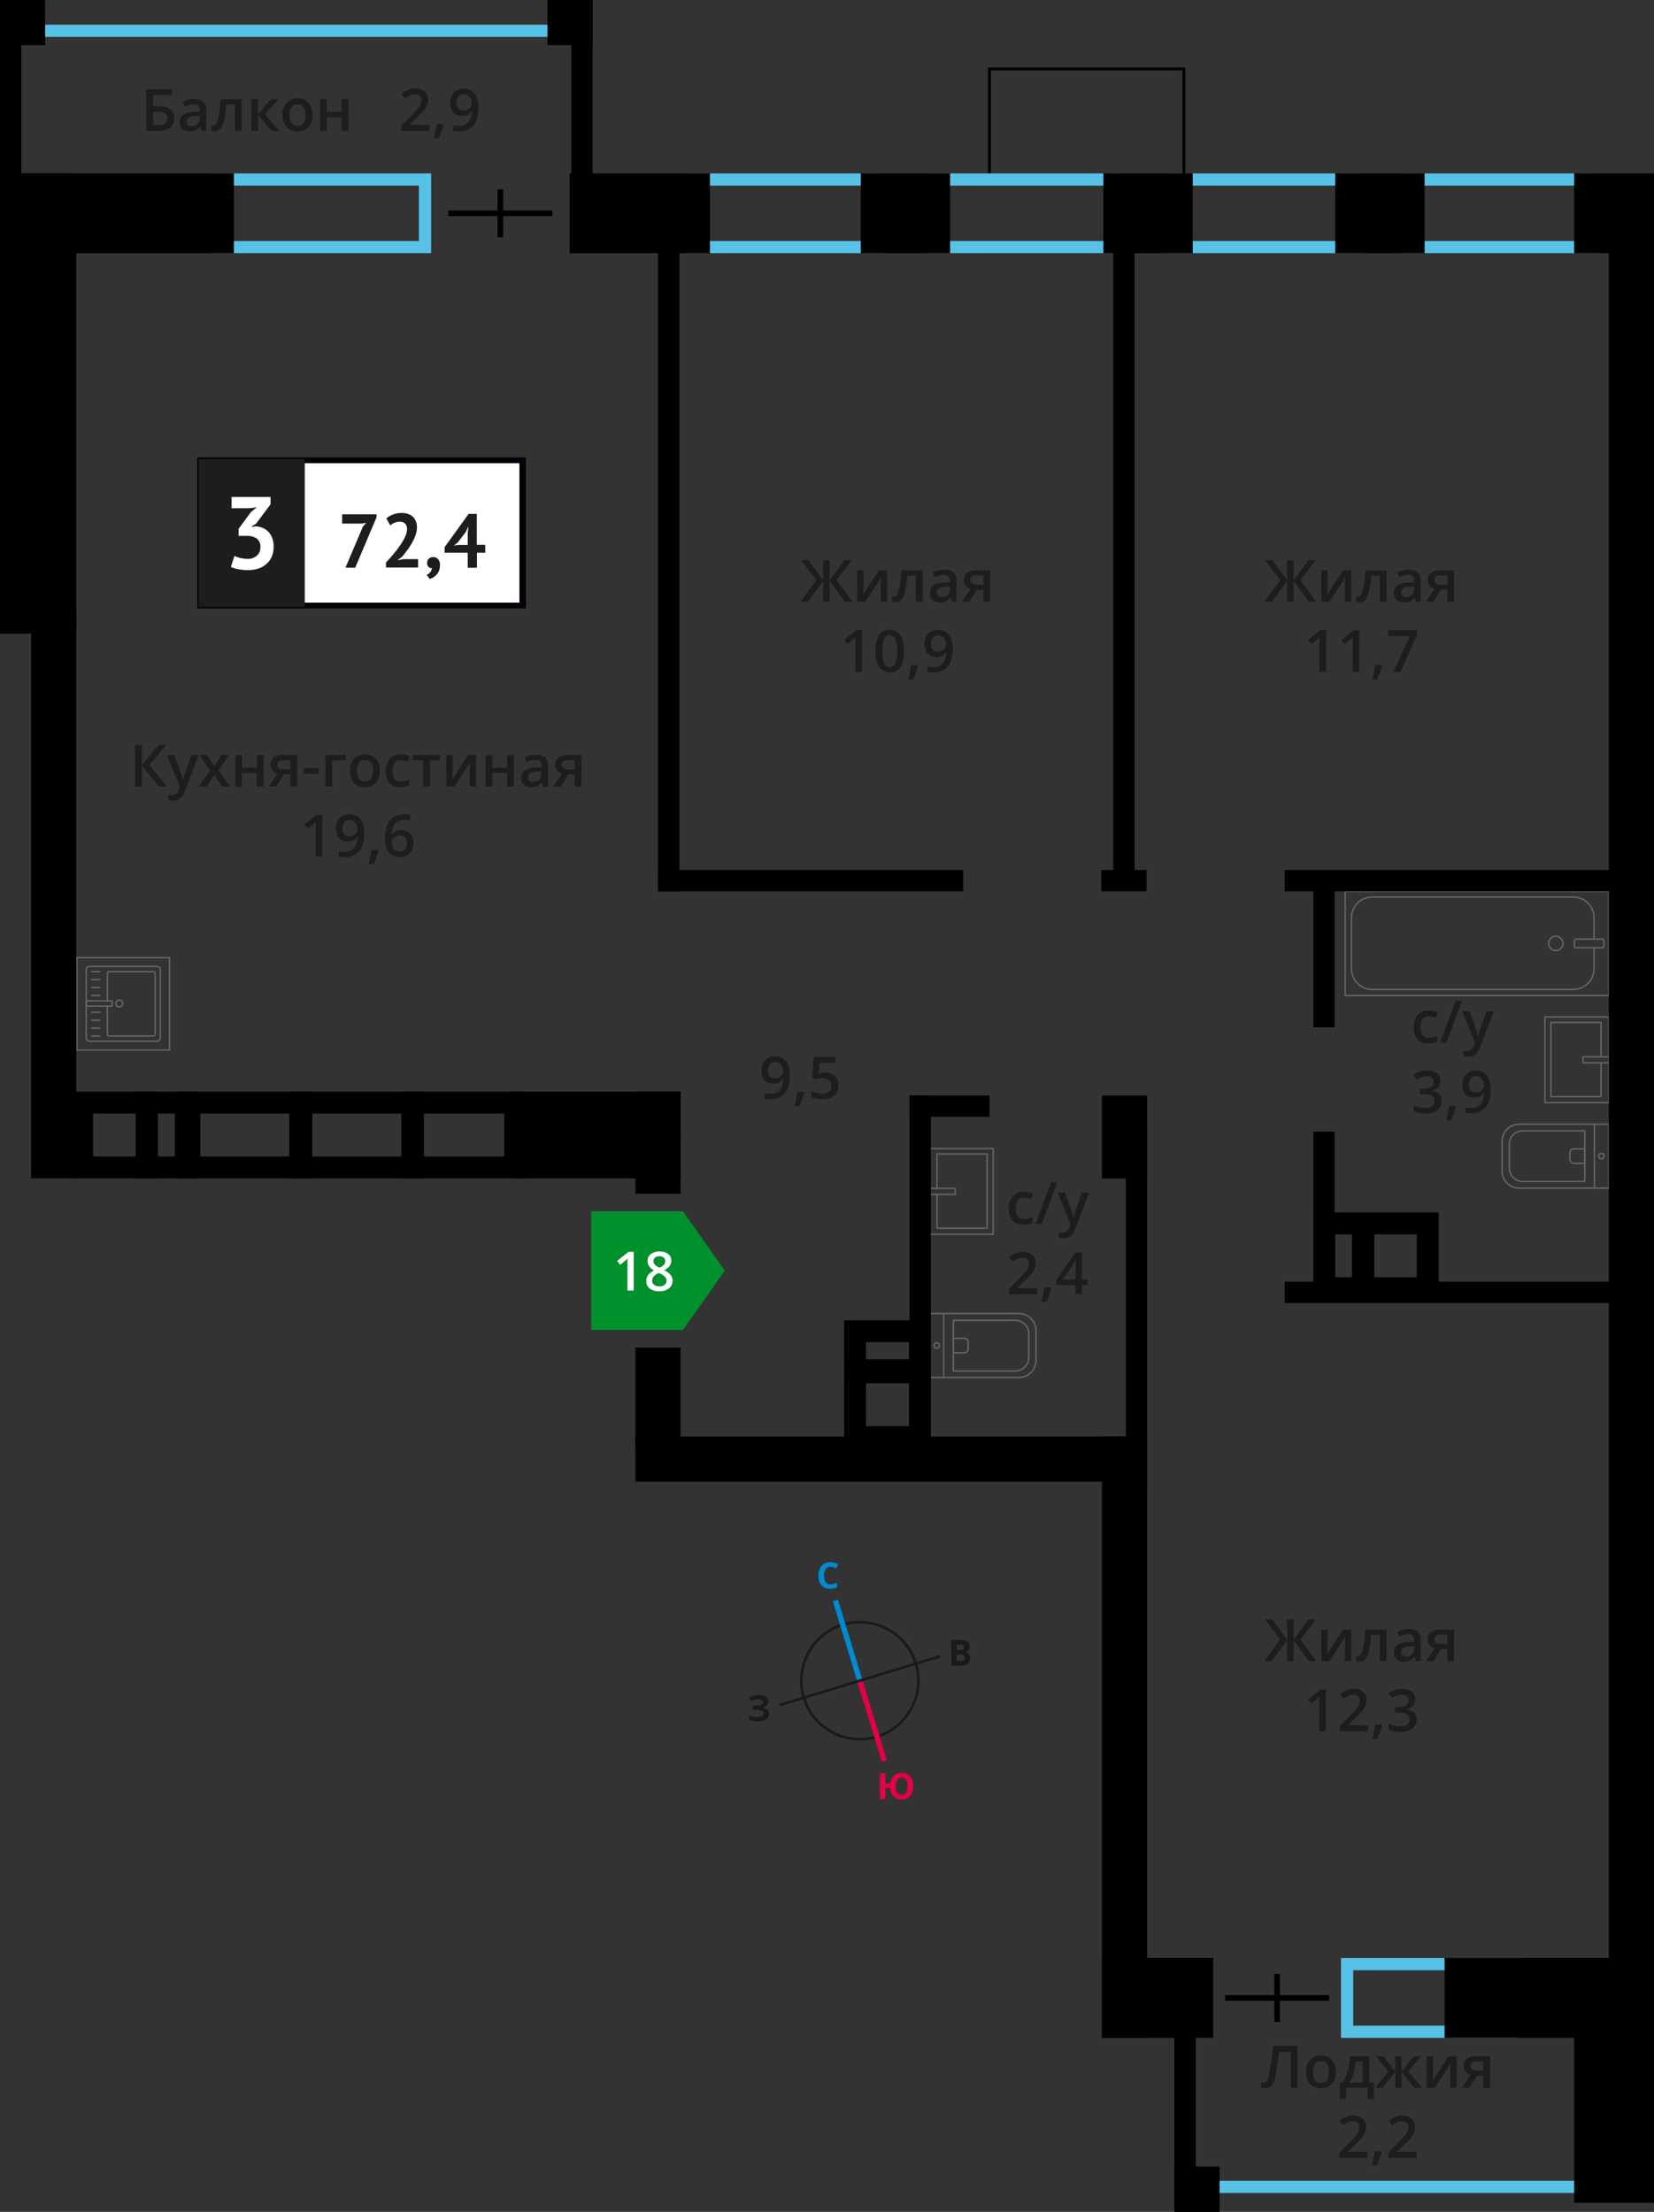 <svg xmlns="http://www.w3.org/2000/svg" width="551.11" height="737.12" viewBox="0 0 551.11 737.12">
  <rect x="0" y="0" width="551.11" height="737.12" fill="#333333" stroke="none"/>
  <defs>
    <style>
      .cls-1, .cls-10, .cls-11, .cls-12, .cls-2, .cls-3, .cls-4, .cls-9 {
        fill: none;
      }

      .cls-1, .cls-4 {
        stroke: #1a1a18;
      }

      .cls-1 {
        stroke-miterlimit: 22.93;
        stroke-width: 0.89px;
      }

      .cls-2 {
        stroke: #008ad1;
        stroke-width: 1.77px;
      }

      .cls-19, .cls-2, .cls-3, .cls-4 {
        stroke-miterlimit: 22.93;
      }

      .cls-3 {
        stroke: #e30045;
        stroke-width: 1.77px;
      }

      .cls-4 {
        stroke-width: 0.89px;
      }

      .cls-5 {
        isolation: isolate;
      }

      .cls-6 {
        fill: #008ad1;
      }

      .cls-7 {
        fill: #e30045;
      }

      .cls-8 {
        fill: #1a1a18;
      }

      .cls-9 {
        stroke: #58c2e6;
        stroke-width: 4.06px;
      }

      .cls-10, .cls-11, .cls-9 {
        stroke-miterlimit: 10;
      }

      .cls-10, .cls-11 {
        stroke: #000;
      }

      .cls-10 {
        stroke-width: 1.87px;
      }

      .cls-11, .cls-19 {
        stroke-width: 0.94px;
      }

      .cls-12 {
        stroke: #666;
        stroke-linecap: round;
        stroke-linejoin: round;
        stroke-width: 0.47px;
      }

      .cls-13 {
        fill: #666;
      }

      .cls-14 {
        fill: #58c2e6;
      }

      .cls-15 {
        fill: #00912c;
        fill-rule: evenodd;
      }

      .cls-16 {
        fill: #fff;
      }

      .cls-17, .cls-19 {
        fill: #1d1d1b;
      }

      .cls-18 {
        fill: #050007;
      }

      .cls-19 {
        stroke: #1d1d1b;
      }
    </style>
  </defs>
  <g id="doors">
    <g>
      <circle class="cls-1" cx="286.5" cy="560.1" r="19.5"/>
      <line class="cls-2" x1="278.36" y1="533.37" x2="286.5" y2="560.11"/>
      <line class="cls-3" x1="294.66" y1="586.85" x2="286.5" y2="560.11"/>
      <line class="cls-4" x1="259.74" y1="568.24" x2="286.5" y2="560.1"/>
      <line class="cls-4" x1="313.24" y1="551.94" x2="286.5" y2="560.1"/>
      <g class="cls-5">
        <path class="cls-6" d="M276.71,522.18a1.86,1.86,0,0,0-1.59.77,3.67,3.67,0,0,0-.56,2.16c0,1.91.73,2.86,2.17,2.86a6.92,6.92,0,0,0,2.19-.46V529a6.13,6.13,0,0,1-2.36.44,3.57,3.57,0,0,1-2.86-1.12,4.82,4.82,0,0,1-1-3.26,5.37,5.37,0,0,1,.48-2.34,3.46,3.46,0,0,1,1.4-1.55,4.19,4.19,0,0,1,2.13-.55,5.82,5.82,0,0,1,2.52.6l-.58,1.48c-.32-.15-.65-.28-1-.4A3,3,0,0,0,276.71,522.18Z"/>
      </g>
      <g class="cls-5">
        <path class="cls-7" d="M304.25,595.27a4.82,4.82,0,0,1-1,3.27,3.51,3.51,0,0,1-2.83,1.16,3.57,3.57,0,0,1-2.67-1,4.34,4.34,0,0,1-1.14-2.84H295v3.7h-1.82l0-8.58H295v3.37h1.68a4,4,0,0,1,1.16-2.6,3.66,3.66,0,0,1,2.6-.91,3.54,3.54,0,0,1,2.84,1.14A4.85,4.85,0,0,1,304.25,595.27Zm-5.76,0a3.94,3.94,0,0,0,.5,2.16,1.62,1.62,0,0,0,1.44.73c1.3,0,1.95-1,1.94-2.9a3.89,3.89,0,0,0-.49-2.17,1.62,1.62,0,0,0-1.44-.73,1.68,1.68,0,0,0-1.46.74A3.92,3.92,0,0,0,298.49,595.29Z"/>
      </g>
      <g class="cls-5">
        <path class="cls-8" d="M316.92,546.53h2.67a5.29,5.29,0,0,1,2.66.51,1.84,1.84,0,0,1,.83,1.65,2.12,2.12,0,0,1-.36,1.27,1.48,1.48,0,0,1-1,.59v.06a1.84,1.84,0,0,1,1.18.68,2.27,2.27,0,0,1,.37,1.32,2.18,2.18,0,0,1-.85,1.84,3.64,3.64,0,0,1-2.3.66H317Zm1.83,3.39h1.06a2,2,0,0,0,1.07-.23.87.87,0,0,0,.33-.76.76.76,0,0,0-.36-.71,2.42,2.42,0,0,0-1.15-.21h-.95Zm0,1.45v2.23H320a1.78,1.78,0,0,0,1.11-.29,1.06,1.06,0,0,0,.36-.88c0-.72-.52-1.07-1.53-1.07Z"/>
      </g>
      <g class="cls-5">
        <path class="cls-8" d="M256,567a1.74,1.74,0,0,1-.58,1.37,2.85,2.85,0,0,1-1.59.7v0a3.28,3.28,0,0,1,1.82.65,1.73,1.73,0,0,1,.63,1.39,2.17,2.17,0,0,1-1,1.87,4.55,4.55,0,0,1-2.66.7,8.18,8.18,0,0,1-3-.46v-1.52a5.85,5.85,0,0,0,1.3.41,7.79,7.79,0,0,0,1.39.14c1.44,0,2.16-.43,2.16-1.27a1,1,0,0,0-.7-.87,5.43,5.43,0,0,0-2.06-.3h-.8v-1.42h.73a5.63,5.63,0,0,0,2-.26.9.9,0,0,0,.62-.86.79.79,0,0,0-.39-.7,2.2,2.2,0,0,0-1.18-.26,4.34,4.34,0,0,0-2.33.71l-.8-1.22a5.49,5.49,0,0,1,1.56-.71,6.8,6.8,0,0,1,1.82-.24,3.84,3.84,0,0,1,2.24.58A1.8,1.8,0,0,1,256,567Z"/>
      </g>
    </g>
  </g>
  <g id="Layer_7" data-name="Layer 7">
    <g>
      <polyline class="cls-9" points="186.02 10.26 13.15 10.26 0 10.26"/>
      <g>
        <line class="cls-10" x1="425.54" y1="657.83" x2="425.54" y2="673.83"/>
        <line class="cls-10" x1="442.89" y1="665.83" x2="408.19" y2="665.83"/>
      </g>
      <g>
        <line class="cls-10" x1="166.72" y1="63.09" x2="166.72" y2="79.08"/>
        <line class="cls-10" x1="184.08" y1="71.08" x2="149.37" y2="71.08"/>
      </g>
      <polyline class="cls-9" points="398.8 728.8 518.64 728.8 527.75 728.8"/>
      <rect class="cls-11" x="329.68" y="22.97" width="64.78" height="36.74" transform="translate(724.14 82.68) rotate(180)"/>
      <g>
        <path class="cls-12" d="M309.61,437.74h29.9a5.69,5.69,0,0,1,5.69,5.69v9.93a5.69,5.69,0,0,1-5.69,5.69h-29.9a0,0,0,0,1,0,0V437.74a0,0,0,0,1,0,0Z"/>
        <path class="cls-12" d="M317.65,440h20.63a4.51,4.51,0,0,1,4.51,4.51v7.87a4.51,4.51,0,0,1-4.51,4.51H317.65a0,0,0,0,1,0,0V440A0,0,0,0,1,317.65,440Z"/>
        <path class="cls-12" d="M317.65,446h3.64a1.29,1.29,0,0,1,1.29,1.29v2.25a1.29,1.29,0,0,1-1.29,1.29h-3.64a0,0,0,0,1,0,0V446A0,0,0,0,1,317.65,446Z"/>
        <circle class="cls-12" cx="312.12" cy="448.4" r="0.9"/>
        <line class="cls-12" x1="314.43" y1="437.74" x2="314.43" y2="459.06"/>
      </g>
      <g>
        <rect class="cls-12" x="309.61" y="382.76" width="21.32" height="28.56"/>
        <polyline class="cls-12" points="309.61 398.05 318.25 398.05 318.25 396.04 309.61 396.04"/>
        <polyline class="cls-12" points="312.22 398.05 312.22 409.31 328.91 409.31 328.91 384.57 312.22 384.57 312.22 396.04"/>
      </g>
      <g>
        <g>
          <rect class="cls-12" x="474.79" y="270.47" width="34.73" height="87.85" transform="translate(806.54 -177.75) rotate(90)"/>
          <rect class="cls-12" x="528.07" y="309.49" width="2.89" height="9.82" rx="0.49" transform="translate(843.91 -215.12) rotate(90)"/>
          <path class="cls-12" d="M531.12,313v-7.16a6.9,6.9,0,0,0-6.9-6.9h-67a6.9,6.9,0,0,0-6.9,6.9v17a6.9,6.9,0,0,0,6.9,6.9h67a6.9,6.9,0,0,0,6.9-6.9v-7"/>
          <circle class="cls-12" cx="518.4" cy="314.39" r="2.39"/>
        </g>
        <g>
          <path class="cls-12" d="M500.48,374.63h29.9a5.69,5.69,0,0,1,5.69,5.69v9.93a5.69,5.69,0,0,1-5.69,5.69h-29.9a0,0,0,0,1,0,0V374.63a0,0,0,0,1,0,0Z" transform="translate(1036.56 770.59) rotate(-180)"/>
          <path class="cls-12" d="M502.89,376.85h20.63a4.51,4.51,0,0,1,4.51,4.51v7.87a4.51,4.51,0,0,1-4.51,4.51H502.89a0,0,0,0,1,0,0V376.85A0,0,0,0,1,502.89,376.85Z" transform="translate(1030.93 770.59) rotate(-180)"/>
          <path class="cls-12" d="M523.1,382.88h3.64a1.29,1.29,0,0,1,1.29,1.29v2.25a1.29,1.29,0,0,1-1.29,1.29H523.1a0,0,0,0,1,0,0v-4.83A0,0,0,0,1,523.1,382.88Z" transform="translate(1051.14 770.59) rotate(-180)"/>
          <circle class="cls-12" cx="533.56" cy="385.29" r="0.9"/>
          <line class="cls-12" x1="531.25" y1="374.63" x2="531.25" y2="395.95"/>
        </g>
        <g>
          <rect class="cls-12" x="514.76" y="338.92" width="21.32" height="28.56" transform="translate(1050.84 706.39) rotate(-180)"/>
          <polyline class="cls-12" points="536.08 354.2 527.43 354.2 527.43 352.19 536.08 352.19"/>
          <polyline class="cls-12" points="533.46 354.2 533.46 365.46 516.77 365.46 516.77 340.73 533.46 340.73 533.46 352.19"/>
        </g>
      </g>
      <g>
        <g>
          <rect class="cls-12" x="28.61" y="322.2" width="24.94" height="24.69" rx="1.09" transform="translate(-293.48 375.62) rotate(-90)"/>
          <path class="cls-12" d="M35.77,333.56v-9.14a.6.6,0,0,1,.6-.6H51.08a.6.6,0,0,1,.6.6v20.26a.6.6,0,0,1-.6.6H36.37a.6.6,0,0,1-.6-.6V335.3"/>
          <circle class="cls-12" cx="39.74" cy="334.43" r="1.13"/>
          <rect class="cls-12" x="32.18" y="330.11" width="1.74" height="8.64" transform="translate(-301.38 367.48) rotate(-90)"/>
          <line class="cls-12" x1="30.56" y1="345.28" x2="33.2" y2="345.28"/>
          <line class="cls-12" x1="30.56" y1="342.63" x2="33.2" y2="342.63"/>
          <line class="cls-12" x1="30.56" y1="339.99" x2="33.2" y2="339.99"/>
          <line class="cls-12" x1="30.56" y1="337.34" x2="33.2" y2="337.34"/>
          <line class="cls-12" x1="30.56" y1="331.76" x2="33.2" y2="331.76"/>
          <line class="cls-12" x1="30.56" y1="329.11" x2="33.2" y2="329.11"/>
          <line class="cls-12" x1="30.56" y1="326.47" x2="33.2" y2="326.47"/>
          <line class="cls-12" x1="30.56" y1="323.82" x2="33.2" y2="323.82"/>
        </g>
        <path class="cls-13" d="M56.25,319.38v30.34H25.9V319.38H56.25m.47-.47H25.43v31.28H56.72V318.91Z"/>
      </g>
      <path class="cls-14" d="M139.58,61.85V80.32H74.75V61.85h64.83m4.07-4.07h-73V84.39h73V57.78Z"/>
      <path class="cls-14" d="M502,656.59v18.48H450.89V656.59H502m4.06-4.06H446.82v26.6H506v-26.6Z"/>
      <path class="cls-14" d="M290.31,61.85V80.32H232.86V61.85h57.45m4.07-4.07H228.8V84.39h65.58V57.78Z"/>
      <path class="cls-14" d="M370.33,61.85V80.32H312.87V61.85h57.46m4.06-4.07H308.81V84.39h65.58V57.78Z"/>
      <path class="cls-14" d="M450.16,61.85V80.32H392.61V61.85h57.55m4.06-4.07H388.55V84.39h65.67V57.78Z"/>
      <path class="cls-14" d="M528.32,61.85V80.32H470.77V61.85h57.55m4.06-4.07H466.71V84.39h65.67V57.78Z"/>
      <g>
        <rect x="152.57" y="37.79" width="82.68" height="7.09" transform="translate(152.57 235.25) rotate(-90)"/>
        <rect x="182.42" width="15.04" height="15.04"/>
      </g>
      <rect y="57.78" width="77.93" height="26.61"/>
      <rect x="189.79" y="57.78" width="46.77" height="26.61"/>
      <rect x="286.8" y="57.78" width="29.78" height="26.61"/>
      <rect x="367.63" y="57.78" width="29.78" height="26.61"/>
      <rect x="444.9" y="57.78" width="29.78" height="26.61"/>
      <rect x="524.51" y="57.78" width="26.61" height="26.61"/>
      <rect x="481.35" y="652.53" width="69.77" height="26.61" transform="translate(1032.46 1331.66) rotate(180)"/>
      <rect x="367.17" y="652.53" width="37.09" height="26.61" transform="translate(771.43 1331.66) rotate(180)"/>
      <rect x="497.03" y="680.01" width="81.56" height="26.61" transform="translate(-155.5 1231.12) rotate(-90)"/>
      <rect x="-63.99" y="121.77" width="153.39" height="25.41" transform="translate(147.18 121.77) rotate(90)"/>
      <rect x="360.87" y="371.4" width="27.64" height="15.04" transform="translate(753.61 4.23) rotate(90)"/>
      <rect x="115.04" y="185.73" width="215.51" height="7.09" transform="translate(33.53 412.08) rotate(-90)"/>
      <rect x="219.26" y="289.94" width="101.66" height="7.09"/>
      <rect x="366.95" y="289.94" width="15.07" height="7.09"/>
      <rect x="303.06" y="365.1" width="26.63" height="7.09"/>
      <rect x="416.72" y="314.38" width="48.88" height="7.09" transform="translate(759.09 -123.24) rotate(90)"/>
      <rect x="267.9" y="184.55" width="213.17" height="7.09" transform="translate(562.59 -186.38) rotate(90)"/>
      <rect x="317.44" y="432.84" width="122.45" height="7.09" transform="translate(815.05 57.72) rotate(90)"/>
      <rect x="245.43" y="422.73" width="122.36" height="7.09" transform="translate(732.88 119.67) rotate(90)"/>
      <rect x="413.26" y="401.51" width="55.8" height="7.09" transform="translate(846.22 -36.11) rotate(90)"/>
      <rect x="428.06" y="289.94" width="113.08" height="7.09"/>
      <rect x="428.06" y="427.13" width="113.08" height="7.09"/>
      <g>
        <rect x="353.49" y="692.23" width="82.68" height="7.09" transform="translate(1090.61 300.95) rotate(90)"/>
        <rect x="391.28" y="722.08" width="15.04" height="15.04" transform="translate(797.6 1459.2) rotate(-180)"/>
      </g>
      <g>
        <rect x="-37.79" y="37.79" width="82.68" height="7.09" transform="translate(-37.79 44.89) rotate(-90)"/>
        <rect width="15.04" height="15.04" transform="translate(15.04 15.04) rotate(180)"/>
      </g>
      <rect x="211.71" y="478.73" width="170.5" height="15.04"/>
      <rect x="274.49" y="571.41" width="200.41" height="15.04" transform="translate(953.62 204.24) rotate(90)"/>
      <rect x="202.23" y="373.3" width="34.02" height="15.04" transform="translate(600.05 161.58) rotate(90)"/>
      <rect x="202.23" y="458.58" width="34.02" height="15.04" transform="translate(685.33 246.86) rotate(90)"/>
      <rect x="-69.19" y="283.24" width="174.17" height="15.04" transform="translate(308.65 272.87) rotate(90)"/>
      <rect x="7.2" y="374.49" width="21.37" height="15.04" transform="translate(399.9 364.12) rotate(90)"/>
      <rect x="170.79" y="363.81" width="55.96" height="15.04" transform="translate(397.55 742.65) rotate(180)"/>
      <rect x="170.79" y="377.66" width="55.96" height="15.04" transform="translate(397.55 770.36) rotate(180)"/>
      <rect x="242.1" y="353.69" width="602.99" height="15.04" transform="translate(904.8 -182.39) rotate(90)"/>
      <path d="M450.61,411.36v14.29h-5.69V411.36h5.69m7.3-7.3H437.62V433h20.29V404.06Z"/>
      <path d="M472.08,411.36v14.29H457.8V411.36h14.28m7.31-7.3H450.5V433h28.89V404.06Z"/>
      <path d="M45.25,371.11V385.4H31V371.11H45.25m7.31-7.3H23.67V392.7H52.56V363.81Z"/>
      <g>
        <rect x="353.49" y="692.23" width="82.68" height="7.09" transform="translate(1090.61 300.95) rotate(90)"/>
        <rect x="391.28" y="722.08" width="15.04" height="15.04" transform="translate(797.6 1459.2) rotate(-180)"/>
      </g>
      <path d="M302.85,447.3V453H288.56V447.3h14.29m7.3-7.3H281.26v20.29h28.89V440Z"/>
      <path d="M302.85,461v14.29H288.56V461h14.29m7.3-7.3H281.26v28.89h28.89V453.7Z"/>
      <path d="M58.26,371.11V385.4H52.57V371.11h5.69m7.3-7.3H45.27V392.7H65.56V363.81Z"/>
      <path d="M96.75,371.11V385.4h-30V371.11h30m7.3-7.3H59.41V392.7h44.64V363.81Z"/>
      <path d="M133.72,371.11V385.4h-30V371.11h30m7.3-7.3H96.38V392.7H141V363.81Z"/>
      <path d="M168,371.11V385.4H141.23V371.11H168m7.3-7.3H133.92V392.7h41.35V363.81Z"/>
      <g>
        <polygon class="cls-15" points="227.56 403.68 227.56 403.69 234.54 413.57 241.52 423.45 234.54 433.34 227.56 443.22 227.56 443.23 227.55 443.23 196.99 443.23 196.99 403.68 227.55 403.68 227.56 403.68"/>
        <g>
          <path class="cls-16" d="M211.14,430.1h-2.07v-8.31c0-1,0-1.78.07-2.36-.14.14-.3.29-.5.46s-.85.71-2,1.62l-1-1.31,3.78-3h1.73Z"/>
          <path class="cls-16" d="M219.71,417.06a4.57,4.57,0,0,1,2.9.84,2.71,2.71,0,0,1,1.06,2.25q0,2-2.37,3.15a6.18,6.18,0,0,1,2.15,1.6,3,3,0,0,1,.64,1.86,3.14,3.14,0,0,1-1.17,2.56,4.87,4.87,0,0,1-3.18,1,5.19,5.19,0,0,1-3.25-.9,3.06,3.06,0,0,1-1.15-2.54,3.3,3.3,0,0,1,.6-1.94,5.24,5.24,0,0,1,2-1.53,5,5,0,0,1-1.68-1.48,3.2,3.2,0,0,1-.5-1.77,2.65,2.65,0,0,1,1.1-2.23A4.66,4.66,0,0,1,219.71,417.06Zm-2.39,9.7a1.71,1.71,0,0,0,.65,1.43,2.77,2.77,0,0,0,1.74.5,2.69,2.69,0,0,0,1.77-.52,1.75,1.75,0,0,0,.63-1.42,1.84,1.84,0,0,0-.59-1.31,5.5,5.5,0,0,0-1.76-1.09l-.25-.11a4.49,4.49,0,0,0-1.68,1.12A2.14,2.14,0,0,0,217.32,426.76Zm2.37-8.11a2.19,2.19,0,0,0-1.42.44,1.45,1.45,0,0,0-.53,1.18,1.68,1.68,0,0,0,.19.82,2.29,2.29,0,0,0,.56.66,7.18,7.18,0,0,0,1.25.71,4,4,0,0,0,1.5-1,1.79,1.79,0,0,0,.43-1.2,1.43,1.43,0,0,0-.54-1.18A2.23,2.23,0,0,0,219.69,418.65Z"/>
        </g>
      </g>
      <g>
        <path class="cls-17" d="M272,193.38l-5.08-6.71h2.44l4.93,6.73v-6.73h2.16v6.73l4.94-6.73h2.43l-5.07,6.71,5.29,7.18h-2.51l-5.08-7v7h-2.16v-7l-5.08,7h-2.52Z"/>
        <path class="cls-17" d="M287.74,190.06v5.38c0,.63-.05,1.55-.15,2.77l5.28-8.15h2.72v10.5h-2.15v-5.29q0-.44.06-1.41c0-.66.06-1.13.09-1.43l-5.26,8.13h-2.72v-10.5Z"/>
        <path class="cls-17" d="M307.41,200.56h-2.25V191.8h-2.9a37,37,0,0,1-.72,5.29,7,7,0,0,1-1.17,2.77,2.36,2.36,0,0,1-1.89.87,3.16,3.16,0,0,1-1.23-.21v-1.74a2,2,0,0,0,.71.13c.64,0,1.15-.73,1.52-2.18a41,41,0,0,0,.87-6.67h7.06Z"/>
        <path class="cls-17" d="M317.18,200.56l-.45-1.46h-.08a4.19,4.19,0,0,1-1.53,1.31,4.84,4.84,0,0,1-2,.34,3.37,3.37,0,0,1-2.42-.83,3.14,3.14,0,0,1-.87-2.37,2.77,2.77,0,0,1,1.21-2.45,6.94,6.94,0,0,1,3.67-.9l1.82-.06v-.56a2.17,2.17,0,0,0-.47-1.51,1.94,1.94,0,0,0-1.46-.49,5,5,0,0,0-1.55.23,12.7,12.7,0,0,0-1.42.56l-.73-1.59a7.5,7.5,0,0,1,1.88-.68,8.22,8.22,0,0,1,1.91-.23,4.56,4.56,0,0,1,3,.87,3.43,3.43,0,0,1,1,2.75v7.07ZM313.85,199a2.73,2.73,0,0,0,1.95-.68,2.45,2.45,0,0,0,.74-1.9v-.91l-1.35,0a4.63,4.63,0,0,0-2.29.53,1.59,1.59,0,0,0-.72,1.44,1.41,1.41,0,0,0,.42,1.09A1.8,1.8,0,0,0,313.85,199Z"/>
        <path class="cls-17" d="M323,200.56h-2.5l2.93-4.3a3.11,3.11,0,0,1-1.67-1.09,3,3,0,0,1-.61-1.94,2.79,2.79,0,0,1,1.06-2.33,4.58,4.58,0,0,1,2.91-.84h4.79v10.5h-2.24v-4h-2.12Zm.32-7.31a1.35,1.35,0,0,0,.62,1.21,2.94,2.94,0,0,0,1.65.4h2.08v-3.11h-2.44a2.27,2.27,0,0,0-1.41.39A1.33,1.33,0,0,0,323.28,193.25Z"/>
        <path class="cls-17" d="M287.2,223.91H285v-9c0-1.07,0-1.92.08-2.54-.15.15-.33.32-.54.5s-.92.77-2.13,1.75l-1.12-1.42,4.08-3.21h1.86Z"/>
        <path class="cls-17" d="M301.17,217a9.81,9.81,0,0,1-1.17,5.37,4.39,4.39,0,0,1-7.07-.05,9.7,9.7,0,0,1-1.2-5.32,9.87,9.87,0,0,1,1.17-5.42,4.39,4.39,0,0,1,7.07.08A9.73,9.73,0,0,1,301.17,217ZM294,217a10.06,10.06,0,0,0,.59,4.05,2,2,0,0,0,3.74,0,9.87,9.87,0,0,0,.6-4,10,10,0,0,0-.6-4.05,2,2,0,0,0-3.74,0A10.18,10.18,0,0,0,294,217Z"/>
        <path class="cls-17" d="M305.92,221.87a32.83,32.83,0,0,1-1.67,4.55H302.6a47.22,47.22,0,0,0,1-4.77h2.19Z"/>
        <path class="cls-17" d="M317.45,216q0,4.11-1.65,6.13a6.06,6.06,0,0,1-5,2A7.78,7.78,0,0,1,309,224v-1.87a6.29,6.29,0,0,0,1.71.23,4.35,4.35,0,0,0,3.37-1.21,5.92,5.92,0,0,0,1.21-3.82h-.11a3.35,3.35,0,0,1-1.35,1.23,4.18,4.18,0,0,1-1.86.38,3.75,3.75,0,0,1-2.9-1.14,4.52,4.52,0,0,1-1.05-3.16,4.8,4.8,0,0,1,1.22-3.46,4.35,4.35,0,0,1,3.33-1.29,4.42,4.42,0,0,1,4.28,2.82A8.16,8.16,0,0,1,317.45,216Zm-4.85-4.26a2.16,2.16,0,0,0-1.77.76,3.27,3.27,0,0,0-.62,2.12,2.77,2.77,0,0,0,.58,1.87,2.15,2.15,0,0,0,1.74.68,2.78,2.78,0,0,0,1.9-.68,2,2,0,0,0,.77-1.57,3.87,3.87,0,0,0-.33-1.59,2.8,2.8,0,0,0-.92-1.16A2.26,2.26,0,0,0,312.6,211.69Z"/>
      </g>
      <g>
        <path class="cls-17" d="M426.57,193.38l-5.07-6.71h2.43l4.94,6.73v-6.73H431v6.73l4.94-6.73h2.44l-5.08,6.71,5.29,7.18h-2.5l-5.09-7v7h-2.15v-7l-5.08,7h-2.53Z"/>
        <path class="cls-17" d="M442.37,190.06v5.38c0,.63-.05,1.55-.15,2.77l5.27-8.15h2.72v10.5h-2.14v-5.29c0-.29,0-.76.05-1.41s.07-1.13.09-1.43L443,200.56h-2.73v-10.5Z"/>
        <path class="cls-17" d="M462,200.56h-2.25V191.8h-2.9a35.83,35.83,0,0,1-.71,5.29,6.94,6.94,0,0,1-1.18,2.77,2.35,2.35,0,0,1-1.89.87,3.1,3.1,0,0,1-1.22-.21v-1.74a1.93,1.93,0,0,0,.7.13c.65,0,1.15-.73,1.52-2.18a38.89,38.89,0,0,0,.87-6.67H462Z"/>
        <path class="cls-17" d="M471.8,200.56l-.45-1.46h-.07a4.36,4.36,0,0,1-1.53,1.31,4.92,4.92,0,0,1-2,.34,3.38,3.38,0,0,1-2.42-.83,3.14,3.14,0,0,1-.87-2.37,2.79,2.79,0,0,1,1.21-2.45,7,7,0,0,1,3.68-.9l1.81-.06v-.56a2.17,2.17,0,0,0-.47-1.51,1.92,1.92,0,0,0-1.46-.49,5,5,0,0,0-1.55.23,12.7,12.7,0,0,0-1.42.56l-.72-1.59a7.42,7.42,0,0,1,1.87-.68,8.36,8.36,0,0,1,1.92-.23,4.55,4.55,0,0,1,3,.87,3.43,3.43,0,0,1,1,2.75v7.07ZM468.47,199a2.75,2.75,0,0,0,2-.68,2.44,2.44,0,0,0,.73-1.9v-.91l-1.35,0a4.66,4.66,0,0,0-2.29.53,1.59,1.59,0,0,0-.72,1.44,1.41,1.41,0,0,0,.42,1.09A1.83,1.83,0,0,0,468.47,199Z"/>
        <path class="cls-17" d="M477.58,200.56h-2.49l2.92-4.3a3.11,3.11,0,0,1-1.67-1.09,3,3,0,0,1-.61-1.94,2.8,2.8,0,0,1,1.07-2.33,4.53,4.53,0,0,1,2.9-.84h4.79v10.5h-2.24v-4h-2.12Zm.33-7.31a1.35,1.35,0,0,0,.61,1.21,3,3,0,0,0,1.65.4h2.08v-3.11h-2.43a2.23,2.23,0,0,0-1.41.39A1.31,1.31,0,0,0,477.91,193.25Z"/>
        <path class="cls-17" d="M441.83,223.91h-2.24v-9c0-1.07,0-1.92.08-2.54-.15.15-.33.32-.54.5s-.92.77-2.13,1.75l-1.12-1.42L440,210h1.87Z"/>
        <path class="cls-17" d="M452.93,223.91H450.7v-9c0-1.07,0-1.92.07-2.54a6.72,6.72,0,0,1-.53.5l-2.14,1.75L447,213.23l4.09-3.21h1.86Z"/>
        <path class="cls-17" d="M460.54,221.87a31.57,31.57,0,0,1-1.67,4.55h-1.64a47,47,0,0,0,1-4.77h2.2Z"/>
        <path class="cls-17" d="M464.25,223.91l5.5-11.9h-7.22v-2h9.6v1.56l-5.46,12.31Z"/>
      </g>
      <g>
        <path class="cls-17" d="M426.57,546.41l-5.07-6.7h2.43l4.94,6.72v-6.72H431v6.72l4.94-6.72h2.44l-5.08,6.7,5.29,7.19h-2.5l-5.09-7v7h-2.15v-7l-5.08,7h-2.53Z"/>
        <path class="cls-17" d="M442.37,543.09v5.38c0,.63-.05,1.55-.15,2.77l5.27-8.15h2.72V553.6h-2.14v-5.3c0-.29,0-.76.05-1.41s.07-1.13.09-1.43L443,553.6h-2.73V543.09Z"/>
        <path class="cls-17" d="M462,553.6h-2.25v-8.76h-2.9a35.86,35.86,0,0,1-.71,5.28,6.88,6.88,0,0,1-1.18,2.77,2.36,2.36,0,0,1-1.89.88,3.1,3.1,0,0,1-1.22-.21v-1.75a1.93,1.93,0,0,0,.7.13c.65,0,1.15-.72,1.52-2.18a38.89,38.89,0,0,0,.87-6.67H462Z"/>
        <path class="cls-17" d="M471.8,553.6l-.45-1.47h-.07a4.36,4.36,0,0,1-1.53,1.31,4.91,4.91,0,0,1-2,.35,3.34,3.34,0,0,1-2.42-.84,3.14,3.14,0,0,1-.87-2.37,2.79,2.79,0,0,1,1.21-2.45,7,7,0,0,1,3.68-.9l1.81-.06v-.56a2.12,2.12,0,0,0-.47-1.5,1.89,1.89,0,0,0-1.46-.5,5,5,0,0,0-1.55.24,9.75,9.75,0,0,0-1.42.56l-.72-1.6a7.83,7.83,0,0,1,1.87-.68,9,9,0,0,1,1.92-.23,4.55,4.55,0,0,1,3,.87,3.43,3.43,0,0,1,1,2.75v7.08Zm-3.33-1.52a2.8,2.8,0,0,0,2-.68,2.48,2.48,0,0,0,.73-1.91v-.91l-1.35.06a4.57,4.57,0,0,0-2.29.52,1.62,1.62,0,0,0-.72,1.44,1.41,1.41,0,0,0,.42,1.09A1.78,1.78,0,0,0,468.47,552.08Z"/>
        <path class="cls-17" d="M477.58,553.6h-2.49l2.92-4.31a3,3,0,0,1-2.28-3,2.81,2.81,0,0,1,1.07-2.33,4.53,4.53,0,0,1,2.9-.84h4.79V553.6h-2.24v-4.05h-2.12Zm.33-7.32a1.35,1.35,0,0,0,.61,1.21,3,3,0,0,0,1.65.4h2.08v-3.11h-2.43a2.23,2.23,0,0,0-1.41.39A1.31,1.31,0,0,0,477.91,546.28Z"/>
        <path class="cls-17" d="M441.83,576.94h-2.24v-9c0-1.07,0-1.91.08-2.54-.15.15-.33.32-.54.5s-.92.77-2.13,1.75l-1.12-1.42,4.08-3.21h1.87Z"/>
        <path class="cls-17" d="M455.79,576.94h-9.41v-1.69l3.58-3.6a28.68,28.68,0,0,0,2.1-2.3,5.56,5.56,0,0,0,.76-1.28,3.42,3.42,0,0,0,.23-1.28,2,2,0,0,0-.56-1.49,2.18,2.18,0,0,0-1.56-.54,4.11,4.11,0,0,0-1.55.3,7.16,7.16,0,0,0-1.72,1.06l-1.21-1.47a8.25,8.25,0,0,1,2.25-1.39,6.68,6.68,0,0,1,2.33-.41,4.57,4.57,0,0,1,3.11,1,3.41,3.41,0,0,1,1.17,2.72,4.82,4.82,0,0,1-.34,1.78,7.25,7.25,0,0,1-1,1.75,23.27,23.27,0,0,1-2.32,2.42l-2.41,2.34v.1h6.59Z"/>
        <path class="cls-17" d="M460.54,574.9a31.14,31.14,0,0,1-1.67,4.55h-1.64a47,47,0,0,0,1-4.77h2.2Z"/>
        <path class="cls-17" d="M471.57,566.25a3.2,3.2,0,0,1-.77,2.19,3.85,3.85,0,0,1-2.17,1.19v.07a4.22,4.22,0,0,1,2.51,1A3,3,0,0,1,472,573a3.67,3.67,0,0,1-1.42,3.1,6.51,6.51,0,0,1-4,1.08,9.09,9.09,0,0,1-3.89-.75v-2a9,9,0,0,0,1.87.67,8,8,0,0,0,1.9.24,4,4,0,0,0,2.41-.6,2.15,2.15,0,0,0,.8-1.85,1.77,1.77,0,0,0-.88-1.64,5.75,5.75,0,0,0-2.78-.52h-1.2v-1.81H466c2.22,0,3.33-.77,3.33-2.3a1.68,1.68,0,0,0-.58-1.38,2.64,2.64,0,0,0-1.71-.48,5.13,5.13,0,0,0-1.52.22,7.33,7.33,0,0,0-1.73.87l-1.09-1.56a7.25,7.25,0,0,1,4.43-1.41,5.22,5.22,0,0,1,3.28.91A3,3,0,0,1,471.57,566.25Z"/>
      </g>
      <g>
        <path class="cls-17" d="M58.07,39.42q0,4.19-5.35,4.18h-4V29.71h8.47v1.95H51v3.69H52.6Q58.08,35.35,58.07,39.42ZM51,41.69h1.63a4.22,4.22,0,0,0,2.4-.54,2,2,0,0,0,.76-1.73A1.85,1.85,0,0,0,55,37.76a5.06,5.06,0,0,0-2.66-.51H51Z"/>
        <path class="cls-17" d="M67.18,43.6l-.45-1.46h-.08a4.16,4.16,0,0,1-1.53,1.3,4.83,4.83,0,0,1-2,.35A3.33,3.33,0,0,1,60.73,43a3.1,3.1,0,0,1-.87-2.36,2.76,2.76,0,0,1,1.21-2.45,6.93,6.93,0,0,1,3.67-.91l1.82,0v-.56a2.15,2.15,0,0,0-.47-1.51,1.94,1.94,0,0,0-1.46-.5,5,5,0,0,0-1.55.24,11,11,0,0,0-1.42.56l-.73-1.6a7.89,7.89,0,0,1,1.88-.67,8.25,8.25,0,0,1,1.91-.24,4.51,4.51,0,0,1,3,.88,3.4,3.4,0,0,1,1,2.74V43.6Zm-3.33-1.52a2.77,2.77,0,0,0,1.95-.68,2.47,2.47,0,0,0,.74-1.91v-.91l-1.35.06a4.53,4.53,0,0,0-2.29.53,1.59,1.59,0,0,0-.72,1.44,1.37,1.37,0,0,0,.42,1.08A1.75,1.75,0,0,0,63.85,42.08Z"/>
        <path class="cls-17" d="M80.52,43.6H78.27V34.84h-2.9a35.47,35.47,0,0,1-.71,5.28,7,7,0,0,1-1.18,2.78,2.35,2.35,0,0,1-1.89.87,3.1,3.1,0,0,1-1.22-.21V41.81a1.94,1.94,0,0,0,.7.14c.65,0,1.16-.73,1.53-2.18a40.31,40.31,0,0,0,.86-6.68h7.06Z"/>
        <path class="cls-17" d="M90.23,33.09h2.45l-4.34,5.07,4.71,5.44H90.49L86,38.27V43.6H83.71V33.09H86v5.1Z"/>
        <path class="cls-17" d="M104.1,38.33a5.76,5.76,0,0,1-1.32,4,4.73,4.73,0,0,1-3.68,1.44,5,5,0,0,1-2.6-.67,4.42,4.42,0,0,1-1.74-1.91,6.53,6.53,0,0,1-.61-2.88,5.65,5.65,0,0,1,1.32-4,4.73,4.73,0,0,1,3.69-1.44,4.62,4.62,0,0,1,3.61,1.47A5.66,5.66,0,0,1,104.1,38.33Zm-7.65,0c0,2.42.9,3.64,2.69,3.64s2.66-1.22,2.66-3.64-.89-3.6-2.68-3.6a2.28,2.28,0,0,0-2,.93A4.66,4.66,0,0,0,96.45,38.33Z"/>
        <path class="cls-17" d="M108.9,33.09v4.22h4.95V33.09h2.23V43.6h-2.23V39.07H108.9V43.6h-2.23V33.09Z"/>
        <path class="cls-17" d="M143.11,43.6h-9.42V41.91l3.59-3.6c1.05-1.09,1.75-1.85,2.1-2.31a5.31,5.31,0,0,0,.76-1.27,3.65,3.65,0,0,0,.23-1.29,2,2,0,0,0-.56-1.48,2.19,2.19,0,0,0-1.57-.54,4.29,4.29,0,0,0-1.54.29A7.06,7.06,0,0,0,135,32.78l-1.21-1.47A7.53,7.53,0,0,1,136,29.92a6.68,6.68,0,0,1,2.33-.41,4.62,4.62,0,0,1,3.11,1,3.44,3.44,0,0,1,1.16,2.72,4.86,4.86,0,0,1-.33,1.79,7.2,7.2,0,0,1-1,1.74,23.15,23.15,0,0,1-2.32,2.43l-2.41,2.34v.09h6.59Z"/>
        <path class="cls-17" d="M147.86,41.56a32,32,0,0,1-1.67,4.55h-1.65a44.61,44.61,0,0,0,1-4.77h2.2Z"/>
        <path class="cls-17" d="M159.39,35.64c0,2.73-.55,4.78-1.65,6.12a6,6,0,0,1-5,2,7.62,7.62,0,0,1-1.81-.15V41.76a6.18,6.18,0,0,0,1.7.24A4.35,4.35,0,0,0,156,40.79,5.87,5.87,0,0,0,157.23,37h-.11a3.29,3.29,0,0,1-1.35,1.23,4.18,4.18,0,0,1-1.86.38,3.74,3.74,0,0,1-2.9-1.15,4.47,4.47,0,0,1-1-3.15,4.8,4.8,0,0,1,1.22-3.46,4.35,4.35,0,0,1,3.33-1.29,4.42,4.42,0,0,1,4.28,2.82A8.16,8.16,0,0,1,159.39,35.64Zm-4.84-4.26a2.14,2.14,0,0,0-1.78.76,3.27,3.27,0,0,0-.62,2.12,2.79,2.79,0,0,0,.58,1.87,2.15,2.15,0,0,0,1.74.68,2.78,2.78,0,0,0,1.9-.68,2,2,0,0,0,.77-1.58,3.82,3.82,0,0,0-.33-1.58,2.8,2.8,0,0,0-.91-1.16A2.24,2.24,0,0,0,154.55,31.38Z"/>
      </g>
      <g>
        <path class="cls-17" d="M432.36,695.78h-2.27V683.84h-3.95q-.75,6.07-1.2,8.28a6.39,6.39,0,0,1-1.27,3,2.78,2.78,0,0,1-2.17.83,3.68,3.68,0,0,1-1.32-.24v-1.89a2.62,2.62,0,0,0,1.06.24,1.19,1.19,0,0,0,1.07-.82,18,18,0,0,0,.84-3.64c.31-1.87.67-4.46,1.1-7.76h8.11Z"/>
        <path class="cls-17" d="M445.11,690.51a5.73,5.73,0,0,1-1.32,4,4.73,4.73,0,0,1-3.68,1.44,5.08,5.08,0,0,1-2.6-.66,4.48,4.48,0,0,1-1.74-1.91,6.57,6.57,0,0,1-.61-2.89,5.68,5.68,0,0,1,1.32-4,4.72,4.72,0,0,1,3.69-1.43,4.61,4.61,0,0,1,3.61,1.46A5.66,5.66,0,0,1,445.11,690.51Zm-7.65,0q0,3.65,2.69,3.64c1.78,0,2.66-1.21,2.66-3.64s-.89-3.6-2.68-3.6a2.28,2.28,0,0,0-2,.93A4.66,4.66,0,0,0,437.46,690.51Z"/>
        <path class="cls-17" d="M457.76,699.5h-2.09v-3.72h-7.2v3.72h-2.06v-5.45h.86a13.25,13.25,0,0,0,1.78-3.88,20.92,20.92,0,0,0,.78-4.89h6.39v8.77h1.54ZM454,694.05V687h-2.26a19.56,19.56,0,0,1-.75,3.85,13.33,13.33,0,0,1-1.41,3.21Z"/>
        <path class="cls-17" d="M464.88,690.38v-5.1H467v5.1l4.05-5.1h2.35l-4.13,5.08,4.5,5.42h-2.46L467,690.45v5.33h-2.08v-5.33l-4.3,5.33h-2.45l4.49-5.42-4.12-5.08h2.35Z"/>
        <path class="cls-17" d="M477.49,685.28v5.38c0,.63-.05,1.55-.16,2.77l5.28-8.15h2.72v10.5h-2.14v-5.29c0-.29,0-.76.05-1.41s.06-1.13.09-1.43l-5.25,8.13h-2.73v-10.5Z"/>
        <path class="cls-17" d="M489.59,695.78h-2.5l2.93-4.3a3.11,3.11,0,0,1-1.67-1.09,3,3,0,0,1-.61-1.94,2.79,2.79,0,0,1,1.06-2.33,4.58,4.58,0,0,1,2.91-.84h4.79v10.5h-2.25v-4h-2.11Zm.32-7.31a1.35,1.35,0,0,0,.62,1.21,2.91,2.91,0,0,0,1.64.4h2.08V687h-2.43a2.23,2.23,0,0,0-1.41.39A1.33,1.33,0,0,0,489.91,688.47Z"/>
        <path class="cls-17" d="M455.67,719.13h-9.42v-1.69l3.58-3.6a29.23,29.23,0,0,0,2.11-2.31,5.59,5.59,0,0,0,.75-1.27,3.44,3.44,0,0,0,.24-1.29,2,2,0,0,0-.57-1.48,2.14,2.14,0,0,0-1.56-.54,4.06,4.06,0,0,0-1.54.3,7.2,7.2,0,0,0-1.73,1.06l-1.2-1.47a7.53,7.53,0,0,1,2.25-1.39,6.64,6.64,0,0,1,2.33-.41,4.59,4.59,0,0,1,3.1,1,3.43,3.43,0,0,1,1.17,2.72,4.67,4.67,0,0,1-.34,1.79,7,7,0,0,1-1,1.74,24.27,24.27,0,0,1-2.32,2.43l-2.42,2.34v.09h6.6Z"/>
        <path class="cls-17" d="M460.42,717.09a33.1,33.1,0,0,1-1.68,4.55H457.1a47.22,47.22,0,0,0,1-4.77h2.19Z"/>
        <path class="cls-17" d="M472,719.13h-9.42v-1.69l3.58-3.6a29.23,29.23,0,0,0,2.11-2.31,5.25,5.25,0,0,0,.75-1.27,3.44,3.44,0,0,0,.24-1.29,2,2,0,0,0-.56-1.48,2.19,2.19,0,0,0-1.57-.54,4.1,4.1,0,0,0-1.54.3,7,7,0,0,0-1.72,1.06l-1.21-1.47a7.53,7.53,0,0,1,2.25-1.39,6.64,6.64,0,0,1,2.33-.41,4.57,4.57,0,0,1,3.1,1,3.43,3.43,0,0,1,1.17,2.72,4.86,4.86,0,0,1-.33,1.79,7,7,0,0,1-1,1.74,24.27,24.27,0,0,1-2.32,2.43l-2.42,2.34v.09H472Z"/>
      </g>
      <g>
        <path class="cls-17" d="M55.65,262.13H53l-5.72-7v7H45V248.24h2.27V255l5.62-6.73h2.49L49.77,255Z"/>
        <path class="cls-17" d="M55.65,251.62h2.44l2.13,6a11,11,0,0,1,.65,2.39H61a9.18,9.18,0,0,1,.31-1.27c.15-.49,1-2.85,2.41-7.08h2.42l-4.5,11.9q-1.23,3.28-4.08,3.28a6.32,6.32,0,0,1-1.45-.16v-1.77a5,5,0,0,0,1.15.12,2.35,2.35,0,0,0,2.27-1.87l.39-1Z"/>
        <path class="cls-17" d="M70,256.76l-3.53-5.14H69l2.4,3.68,2.41-3.68h2.52l-3.53,5.14,3.72,5.37H74l-2.59-3.93-2.59,3.93H66.32Z"/>
        <path class="cls-17" d="M80.63,251.62v4.22h5v-4.22h2.23v10.51H85.58V257.6h-5v4.53H78.4V251.62Z"/>
        <path class="cls-17" d="M92.08,262.13h-2.5l2.93-4.31a3.16,3.16,0,0,1-1.68-1.08,3.12,3.12,0,0,1-.6-2,2.8,2.8,0,0,1,1.06-2.33,4.58,4.58,0,0,1,2.91-.84H99v10.51H96.74v-4.05H94.62Zm.32-7.32A1.33,1.33,0,0,0,93,256a3,3,0,0,0,1.65.41h2.08v-3.12H94.31a2.23,2.23,0,0,0-1.41.39A1.33,1.33,0,0,0,92.4,254.81Z"/>
        <path class="cls-17" d="M101.26,257.86V256h4.89v1.9Z"/>
        <path class="cls-17" d="M115.23,251.62v1.75h-4.56v8.76h-2.23V251.62Z"/>
        <path class="cls-17" d="M126.57,256.86a5.72,5.72,0,0,1-1.32,4,4.7,4.7,0,0,1-3.67,1.45,5,5,0,0,1-2.61-.67,4.42,4.42,0,0,1-1.74-1.91,6.56,6.56,0,0,1-.6-2.88,5.65,5.65,0,0,1,1.31-4,4.73,4.73,0,0,1,3.69-1.44,4.62,4.62,0,0,1,3.61,1.47A5.66,5.66,0,0,1,126.57,256.86Zm-7.65,0q0,3.63,2.69,3.63c1.78,0,2.66-1.21,2.66-3.63s-.89-3.6-2.68-3.6a2.28,2.28,0,0,0-2,.93A4.74,4.74,0,0,0,118.92,256.86Z"/>
        <path class="cls-17" d="M133.37,262.32a4.62,4.62,0,0,1-3.62-1.39,7,7,0,0,1,.06-8.07,4.8,4.8,0,0,1,3.75-1.43,7.08,7.08,0,0,1,3,.62l-.68,1.79a6.9,6.9,0,0,0-2.33-.55q-2.73,0-2.73,3.62a4.36,4.36,0,0,0,.68,2.66,2.35,2.35,0,0,0,2,.89,5.77,5.77,0,0,0,2.82-.74v1.94a4.45,4.45,0,0,1-1.28.51A7.74,7.74,0,0,1,133.37,262.32Z"/>
        <path class="cls-17" d="M146.66,251.62v1.75h-3.42v8.76H141v-8.76h-3.42v-1.75Z"/>
        <path class="cls-17" d="M150.83,251.62V257c0,.63-.06,1.55-.16,2.76l5.28-8.15h2.72v10.51h-2.14v-5.29c0-.29,0-.77.05-1.42s.06-1.13.09-1.42l-5.26,8.13h-2.72V251.62Z"/>
        <path class="cls-17" d="M164.09,251.62v4.22H169v-4.22h2.23v10.51H169V257.6h-4.95v4.53h-2.24V251.62Z"/>
        <path class="cls-17" d="M181,262.13l-.45-1.46h-.08A4.25,4.25,0,0,1,179,262a4.83,4.83,0,0,1-2,.35,3.34,3.34,0,0,1-2.42-.84,3.1,3.1,0,0,1-.87-2.36,2.76,2.76,0,0,1,1.21-2.45,6.84,6.84,0,0,1,3.67-.91l1.82,0v-.56a2.13,2.13,0,0,0-.47-1.51,1.92,1.92,0,0,0-1.46-.5,5,5,0,0,0-1.55.24,11,11,0,0,0-1.42.56l-.72-1.6a8.11,8.11,0,0,1,1.87-.68,8.81,8.81,0,0,1,1.92-.23,4.55,4.55,0,0,1,3,.87,3.44,3.44,0,0,1,1,2.75v7.08Zm-3.33-1.52a2.77,2.77,0,0,0,1.95-.68,2.47,2.47,0,0,0,.74-1.91v-.91l-1.35.06a4.53,4.53,0,0,0-2.29.53,1.59,1.59,0,0,0-.72,1.44,1.39,1.39,0,0,0,.42,1.08A1.77,1.77,0,0,0,177.71,260.61Z"/>
        <path class="cls-17" d="M186.82,262.13h-2.5l2.93-4.31a3,3,0,0,1-2.28-3,2.8,2.8,0,0,1,1.06-2.33,4.58,4.58,0,0,1,2.91-.84h4.79v10.51h-2.24v-4.05h-2.12Zm.32-7.32a1.34,1.34,0,0,0,.62,1.21,3,3,0,0,0,1.65.41h2.08v-3.12h-2.44a2.27,2.27,0,0,0-1.41.39A1.33,1.33,0,0,0,187.14,254.81Z"/>
        <path class="cls-17" d="M107.4,285.48h-2.24v-9c0-1.07,0-1.92.08-2.55-.15.15-.32.32-.54.51l-2.13,1.74-1.12-1.41,4.08-3.21h1.87Z"/>
        <path class="cls-17" d="M121.34,277.51q0,4.11-1.65,6.13a6,6,0,0,1-5,2,7,7,0,0,1-1.81-.16v-1.87a6.18,6.18,0,0,0,1.7.24,4.36,4.36,0,0,0,3.37-1.22,5.89,5.89,0,0,0,1.22-3.81h-.12a3.29,3.29,0,0,1-1.35,1.23,4.32,4.32,0,0,1-1.86.38,3.74,3.74,0,0,1-2.9-1.15,4.51,4.51,0,0,1-1-3.15,4.86,4.86,0,0,1,1.22-3.47,4.38,4.38,0,0,1,3.33-1.28,4.43,4.43,0,0,1,4.28,2.81A8.23,8.23,0,0,1,121.34,277.51Zm-4.84-4.25a2.18,2.18,0,0,0-1.78.75,3.3,3.3,0,0,0-.62,2.13,2.8,2.8,0,0,0,.58,1.86,2.12,2.12,0,0,0,1.74.68,2.76,2.76,0,0,0,1.9-.67,2.06,2.06,0,0,0,.77-1.58,3.82,3.82,0,0,0-.33-1.58,2.72,2.72,0,0,0-.91-1.16A2.24,2.24,0,0,0,116.5,273.26Z"/>
        <path class="cls-17" d="M126.11,283.43a31.14,31.14,0,0,1-1.67,4.55H122.8a47.42,47.42,0,0,0,1-4.76H126Z"/>
        <path class="cls-17" d="M128.29,279.56q0-8.16,6.64-8.15a8.06,8.06,0,0,1,1.76.16v1.86a6,6,0,0,0-1.67-.21,4.37,4.37,0,0,0-3.35,1.2,5.85,5.85,0,0,0-1.22,3.84h.12a3,3,0,0,1,1.25-1.2,4.06,4.06,0,0,1,1.9-.42,3.81,3.81,0,0,1,2.95,1.16,4.5,4.5,0,0,1,1.05,3.14,4.81,4.81,0,0,1-1.22,3.46,4.42,4.42,0,0,1-3.33,1.27,4.43,4.43,0,0,1-4.29-2.81A8.25,8.25,0,0,1,128.29,279.56Zm4.84,4.26a2.15,2.15,0,0,0,1.77-.74,3.17,3.17,0,0,0,.63-2.12,2.82,2.82,0,0,0-.59-1.88,2.19,2.19,0,0,0-1.75-.68,2.83,2.83,0,0,0-1.33.31,2.31,2.31,0,0,0-1,.84,2,2,0,0,0-.35,1.1,3.55,3.55,0,0,0,.72,2.26A2.28,2.28,0,0,0,133.13,283.82Z"/>
      </g>
      <g>
        <path class="cls-17" d="M263.18,358.19c0,2.73-.55,4.78-1.65,6.12a6,6,0,0,1-5,2,7.62,7.62,0,0,1-1.81-.15v-1.88a6.18,6.18,0,0,0,1.7.24,4.35,4.35,0,0,0,3.37-1.21,5.87,5.87,0,0,0,1.21-3.82h-.11a3.29,3.29,0,0,1-1.35,1.23,4.18,4.18,0,0,1-1.86.38,3.74,3.74,0,0,1-2.9-1.15,4.47,4.47,0,0,1-1.05-3.15,4.78,4.78,0,0,1,1.22-3.46,4.35,4.35,0,0,1,3.33-1.29,4.42,4.42,0,0,1,4.28,2.82A8.16,8.16,0,0,1,263.18,358.19Zm-4.84-4.26a2.14,2.14,0,0,0-1.78.76,3.27,3.27,0,0,0-.62,2.12,2.79,2.79,0,0,0,.58,1.87,2.15,2.15,0,0,0,1.74.68,2.78,2.78,0,0,0,1.9-.68,2,2,0,0,0,.77-1.58,3.82,3.82,0,0,0-.33-1.58,2.8,2.8,0,0,0-.91-1.16A2.24,2.24,0,0,0,258.34,353.93Z"/>
        <path class="cls-17" d="M268,364.11a32,32,0,0,1-1.67,4.55h-1.64a47,47,0,0,0,1-4.77h2.2Z"/>
        <path class="cls-17" d="M274.8,357.47a4.75,4.75,0,0,1,3.32,1.12,3.88,3.88,0,0,1,1.23,3,4.41,4.41,0,0,1-1.39,3.47,5.75,5.75,0,0,1-4,1.25,7.51,7.51,0,0,1-3.66-.75v-2a6.65,6.65,0,0,0,1.77.68,8,8,0,0,0,1.85.24,3.43,3.43,0,0,0,2.3-.68,2.44,2.44,0,0,0,.79-2c0-1.66-1.06-2.49-3.17-2.49a8.19,8.19,0,0,0-1.1.09c-.44.06-.82.13-1.15.2l-1-.59.53-6.78h7.22v2h-5.25l-.32,3.43.82-.13A7.67,7.67,0,0,1,274.8,357.47Z"/>
      </g>
      <g>
        <path class="cls-17" d="M475.87,347.69a4.57,4.57,0,0,1-3.62-1.39,7.07,7.07,0,0,1,.05-8.07,4.83,4.83,0,0,1,3.75-1.43,7,7,0,0,1,3,.62l-.67,1.8a6.71,6.71,0,0,0-2.34-.55c-1.82,0-2.73,1.2-2.73,3.62a4.35,4.35,0,0,0,.68,2.65,2.37,2.37,0,0,0,2,.89,5.78,5.78,0,0,0,2.83-.74v2a4.55,4.55,0,0,1-1.28.5A7.8,7.8,0,0,1,475.87,347.69Z"/>
        <path class="cls-17" d="M487.1,333.61l-5.17,13.89h-2.11L485,333.61Z"/>
        <path class="cls-17" d="M487.26,337h2.43l2.14,6a11.68,11.68,0,0,1,.65,2.4h.07a9,9,0,0,1,.32-1.27q.22-.75,2.41-7.09h2.41L493.2,348.9c-.82,2.18-2.18,3.28-4.09,3.28a6.3,6.3,0,0,1-1.44-.17v-1.76a5.61,5.61,0,0,0,1.15.11,2.35,2.35,0,0,0,2.27-1.87l.39-1Z"/>
        <path class="cls-17" d="M479.91,360.15a3.24,3.24,0,0,1-.77,2.2,3.87,3.87,0,0,1-2.17,1.18v.08a4.22,4.22,0,0,1,2.51,1,3,3,0,0,1,.83,2.21A3.66,3.66,0,0,1,478.9,370a6.46,6.46,0,0,1-4,1.09,9,9,0,0,1-3.89-.75v-2a9.06,9.06,0,0,0,1.87.68,8,8,0,0,0,1.9.24,4.07,4.07,0,0,0,2.41-.6,2.18,2.18,0,0,0,.8-1.86,1.77,1.77,0,0,0-.88-1.63,5.66,5.66,0,0,0-2.78-.52h-1.2v-1.82h1.22c2.22,0,3.33-.76,3.33-2.3a1.7,1.7,0,0,0-.58-1.37,2.58,2.58,0,0,0-1.71-.49,5.42,5.42,0,0,0-1.52.22,7.14,7.14,0,0,0-1.73.87L471,358.17a7.25,7.25,0,0,1,4.43-1.41,5.31,5.31,0,0,1,3.28.9A3,3,0,0,1,479.91,360.15Z"/>
        <path class="cls-17" d="M485.18,368.81a32,32,0,0,1-1.67,4.55h-1.65a44.61,44.61,0,0,0,1-4.77H485Z"/>
        <path class="cls-17" d="M496.71,362.89c0,2.73-.55,4.78-1.65,6.12a6,6,0,0,1-5,2,7.62,7.62,0,0,1-1.81-.15V369a6.18,6.18,0,0,0,1.7.24,4.35,4.35,0,0,0,3.37-1.21,5.92,5.92,0,0,0,1.22-3.82h-.12a3.29,3.29,0,0,1-1.35,1.23,4.18,4.18,0,0,1-1.86.38,3.74,3.74,0,0,1-2.9-1.15,4.47,4.47,0,0,1-1.05-3.15,4.84,4.84,0,0,1,1.22-3.46,4.35,4.35,0,0,1,3.33-1.29,4.42,4.42,0,0,1,4.28,2.82A8.16,8.16,0,0,1,496.71,362.89Zm-4.84-4.26a2.14,2.14,0,0,0-1.78.76,3.27,3.27,0,0,0-.62,2.12,2.79,2.79,0,0,0,.58,1.87,2.15,2.15,0,0,0,1.74.68,2.78,2.78,0,0,0,1.9-.68,2,2,0,0,0,.77-1.58,3.82,3.82,0,0,0-.33-1.58,2.8,2.8,0,0,0-.91-1.16A2.24,2.24,0,0,0,491.87,358.63Z"/>
      </g>
      <g>
        <path class="cls-17" d="M341,408.13a4.61,4.61,0,0,1-3.63-1.39,7,7,0,0,1,.06-8.07,4.8,4.8,0,0,1,3.75-1.43,7,7,0,0,1,3,.62l-.68,1.8a6.67,6.67,0,0,0-2.33-.55c-1.82,0-2.73,1.2-2.73,3.62a4.35,4.35,0,0,0,.68,2.65,2.36,2.36,0,0,0,2,.89,5.71,5.71,0,0,0,2.82-.74v2a4.48,4.48,0,0,1-1.27.5A7.87,7.87,0,0,1,341,408.13Z"/>
        <path class="cls-17" d="M352.27,394.05l-5.17,13.89H345l5.18-13.89Z"/>
        <path class="cls-17" d="M352.43,397.43h2.43l2.14,6a11.62,11.62,0,0,1,.64,2.4h.08a10.43,10.43,0,0,1,.31-1.27c.15-.5,1-2.86,2.41-7.09h2.42l-4.5,11.91c-.81,2.18-2.17,3.28-4.08,3.28a6.24,6.24,0,0,1-1.44-.17v-1.76a5.51,5.51,0,0,0,1.14.11,2.36,2.36,0,0,0,2.28-1.87l.39-1Z"/>
        <path class="cls-17" d="M345.6,431.29h-9.42V429.6l3.58-3.6a31.18,31.18,0,0,0,2.11-2.31,5.59,5.59,0,0,0,.75-1.27,3.44,3.44,0,0,0,.24-1.29,2,2,0,0,0-.56-1.48,2.19,2.19,0,0,0-1.57-.54,4.29,4.29,0,0,0-1.54.29,7.63,7.63,0,0,0-1.73,1.07l-1.2-1.47a7.53,7.53,0,0,1,2.25-1.39,6.64,6.64,0,0,1,2.33-.41,4.59,4.59,0,0,1,3.1,1,3.42,3.42,0,0,1,1.17,2.72,4.67,4.67,0,0,1-.34,1.79,7.14,7.14,0,0,1-1,1.74,24.27,24.27,0,0,1-2.32,2.43L339,429.23v.09h6.6Z"/>
        <path class="cls-17" d="M350.35,429.25a33.1,33.1,0,0,1-1.68,4.55H347a47.22,47.22,0,0,0,1-4.77h2.19Z"/>
        <path class="cls-17" d="M362.39,428.26h-1.87v3h-2.17v-3H352v-1.72l6.35-9.18h2.17v9.05h1.87Zm-4-1.85v-3.49c0-1.24,0-2.26.09-3.05h-.08a9.63,9.63,0,0,1-.83,1.52l-3.45,5Z"/>
      </g>
      <g>
        <rect class="cls-16" x="66.69" y="153.41" width="106.42" height="48.38"/>
        <path class="cls-18" d="M173.1,154.37H67.85v46.46H173.1ZM66.79,152.45H175.22v50.3H65.73v-50.3Z"/>
        <rect class="cls-19" x="66.69" y="153.41" width="34.39" height="48.38"/>
        <g>
          <path class="cls-17" d="M115.11,189.17l5.82-13.69,1.11-1.25-1.52.26H114v-3.1h11.46v1l-7.11,16.82Z"/>
          <path class="cls-17" d="M138.93,175.73a7.64,7.64,0,0,1-.47,2.62,16.25,16.25,0,0,1-1.19,2.59,25.72,25.72,0,0,1-1.6,2.45c-.58.79-1.16,1.51-1.71,2.17l-1.35,1v.13l1.83-.36h4.87v2.8H128.62v-1.71c.41-.42.87-.91,1.37-1.48s1-1.17,1.54-1.8,1-1.3,1.51-2a22.16,22.16,0,0,0,1.32-2.05,12.57,12.57,0,0,0,.93-2,5.4,5.4,0,0,0,.34-1.83,2.46,2.46,0,0,0-.6-1.71,2.38,2.38,0,0,0-1.89-.68,4.42,4.42,0,0,0-1.66.35,4.65,4.65,0,0,0-1.44.87l-1.32-2.33a7.83,7.83,0,0,1,5.21-1.81,6.14,6.14,0,0,1,2,.31,4.4,4.4,0,0,1,1.57.89,4,4,0,0,1,1,1.46A5,5,0,0,1,138.93,175.73Z"/>
          <path class="cls-17" d="M142.33,187.54a1.71,1.71,0,0,1,.58-1.37,2,2,0,0,1,1.41-.51,2.08,2.08,0,0,1,1.67.71,2.78,2.78,0,0,1,.61,1.88,5.1,5.1,0,0,1-.35,2,4.55,4.55,0,0,1-.88,1.37,4.47,4.47,0,0,1-1.12.86,5.9,5.9,0,0,1-1.08.47l-1-1.37a3,3,0,0,0,1.19-.91,2.36,2.36,0,0,0,.56-1.35,1.44,1.44,0,0,1-1.11-.35A1.75,1.75,0,0,1,142.33,187.54Z"/>
          <path class="cls-17" d="M161.71,184.21h-2.79v5h-3.07v-5h-7.7v-1.88l8-11.07h2.72v10.31h2.79Zm-5.86-6.52.22-2.14H156l-.86,1.83-2.64,3.43-1.27,1,1.62-.2h3Z"/>
        </g>
        <path class="cls-16" d="M82.44,186.23a4.33,4.33,0,0,0,3.22-1.12,3.74,3.74,0,0,0,1.11-2.73,3.46,3.46,0,0,0-1.16-2.87,5.9,5.9,0,0,0-3.65-.92H79.5v-2.35l4.13-5.63,1.94-1.53-2.69.3H77.15v-3.75h13v2.42l-4.81,6.45-1.5.92v.17l1.43-.2a7.85,7.85,0,0,1,2.27.54,5.62,5.62,0,0,1,1.87,1.28,6.15,6.15,0,0,1,1.28,2.07,7.73,7.73,0,0,1,.48,2.83,8.44,8.44,0,0,1-.66,3.48A6.94,6.94,0,0,1,88.69,188,7.7,7.7,0,0,1,86,189.51a11.51,11.51,0,0,1-3.38.48,17.68,17.68,0,0,1-3.1-.28,9,9,0,0,1-2.6-.78l1.2-3.68a9.83,9.83,0,0,0,2,.71A9.93,9.93,0,0,0,82.44,186.23Z"/>
      </g>
    </g>
  </g>
</svg>
